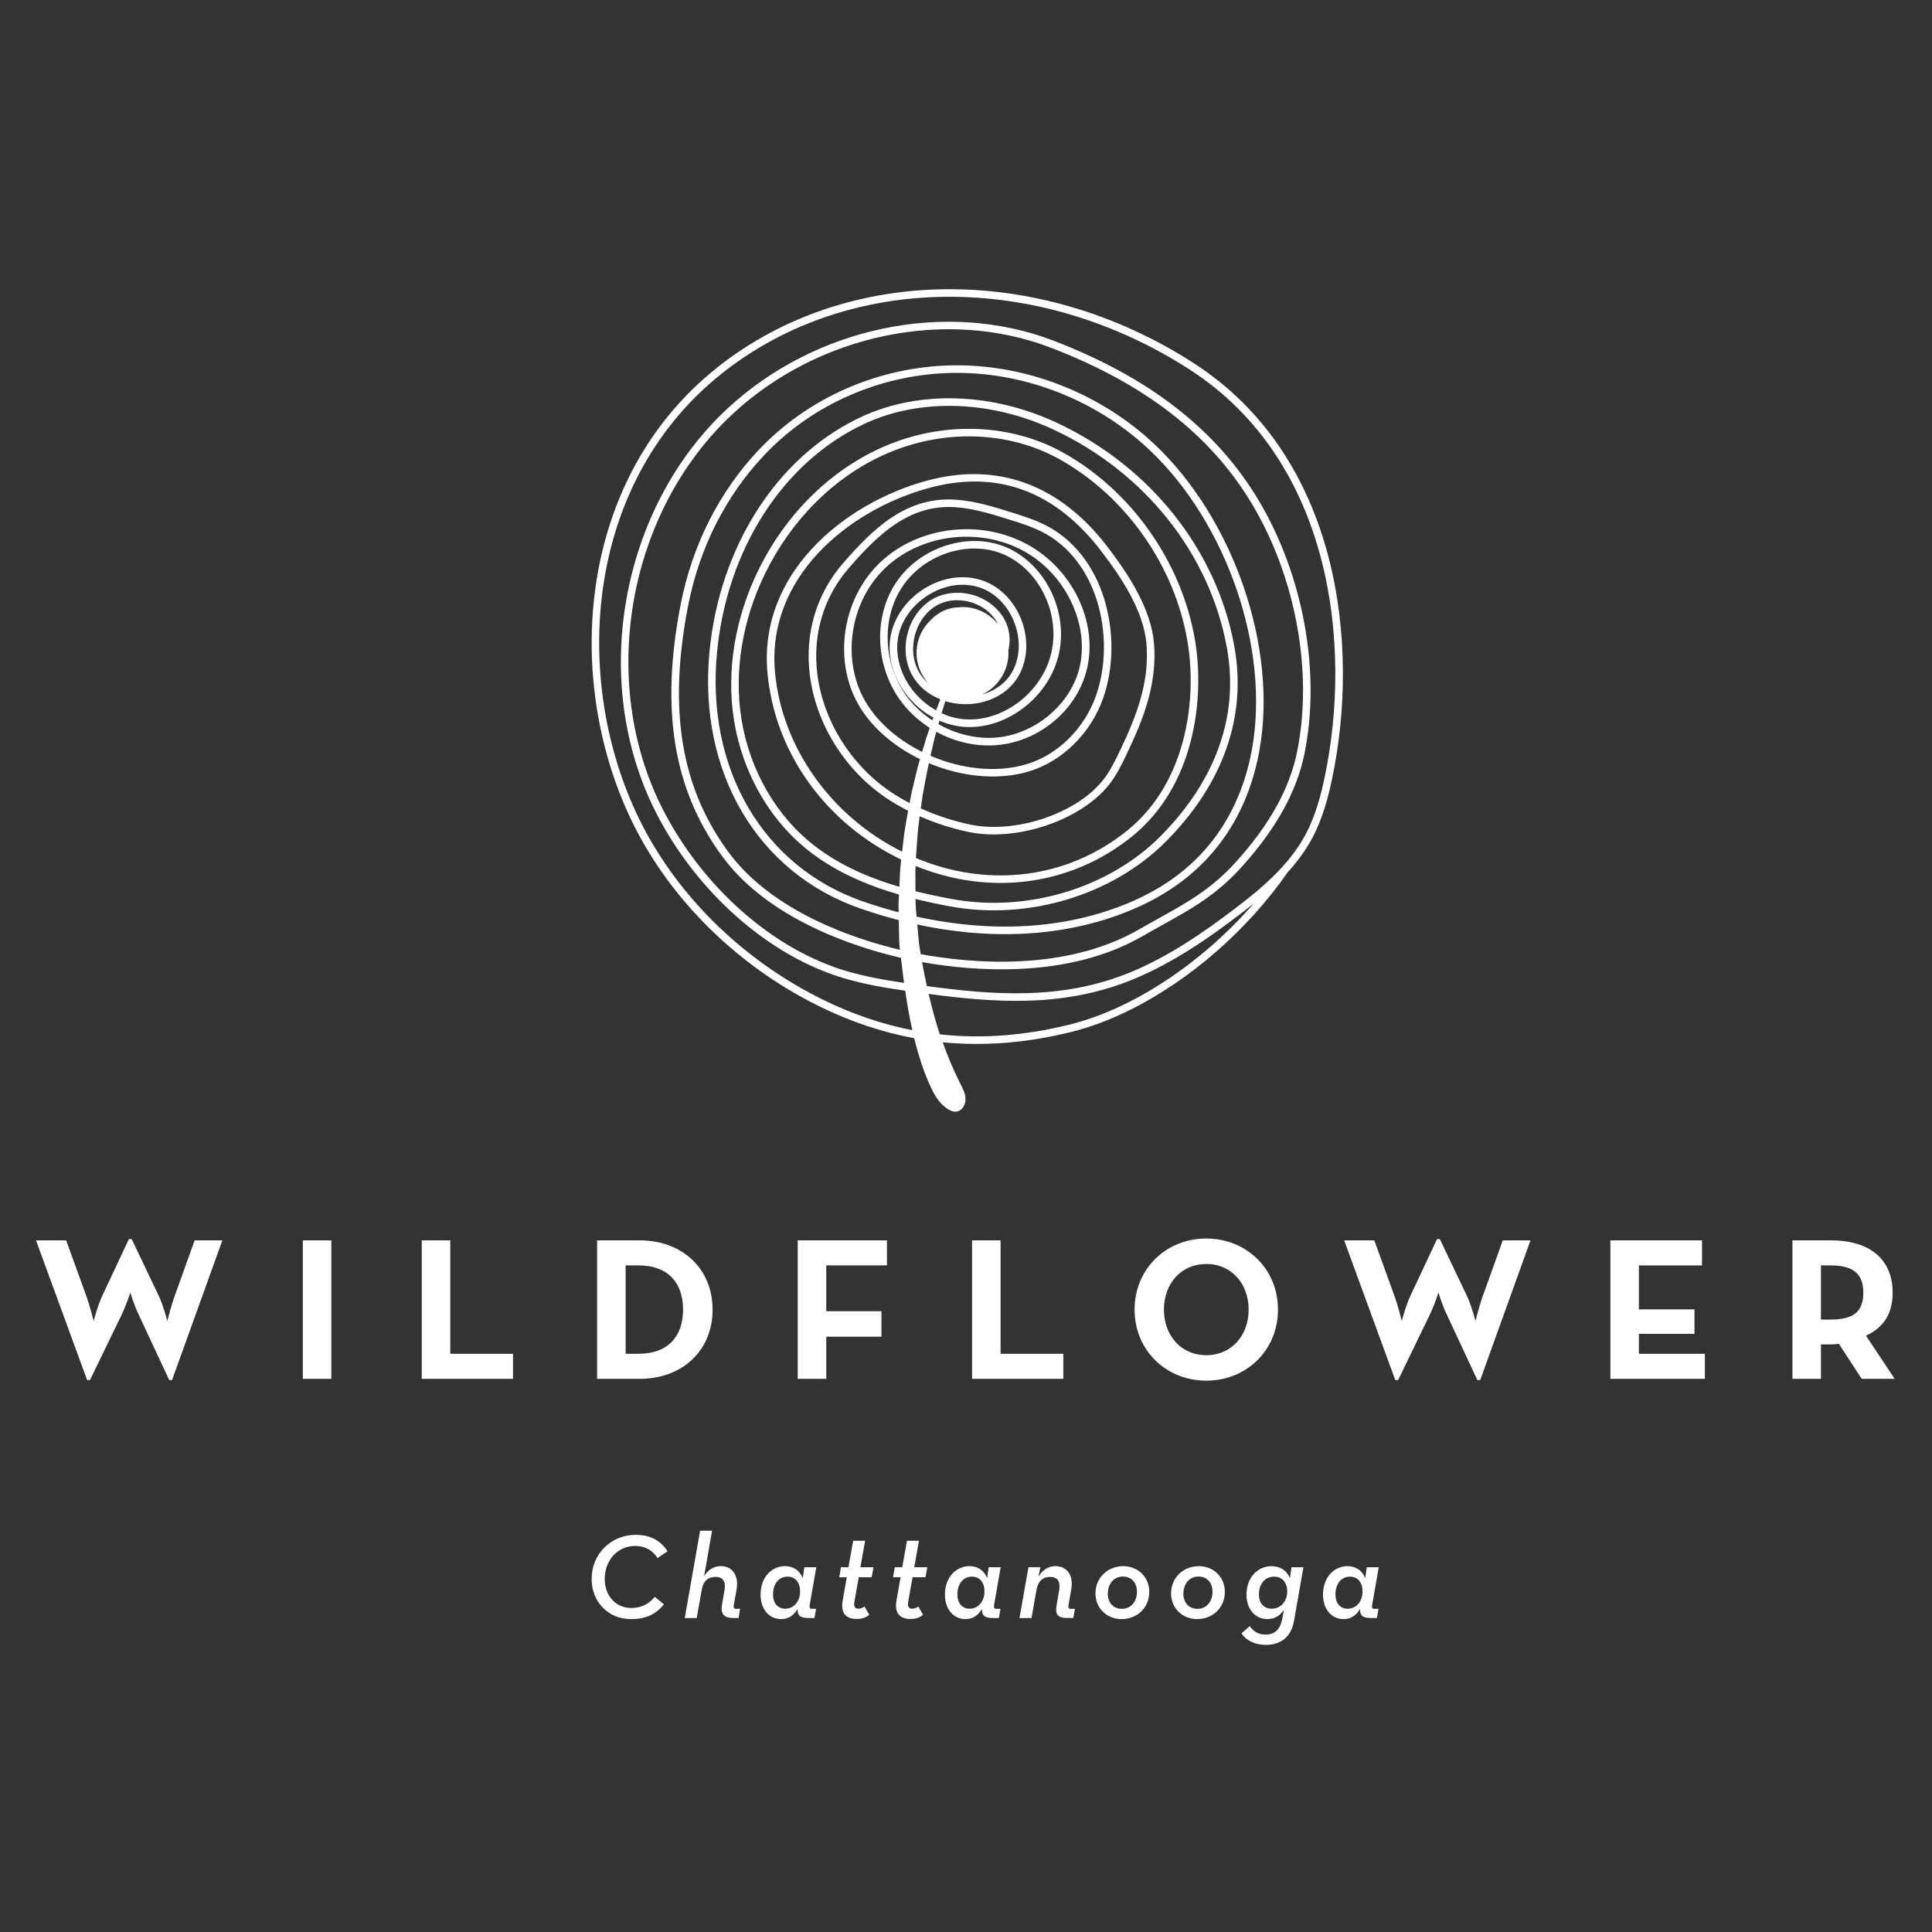 <?xml version="1.0" encoding="UTF-8"?>
<svg id="Layer_1" xmlns="http://www.w3.org/2000/svg" version="1.1" viewBox="0 0 1080 1080">
  <rect x="0" y="0" width="1080" height="1080" fill="#333333" stroke="none"/>
  <!-- Generator: Adobe Illustrator 29.6.0, SVG Export Plug-In . SVG Version: 2.1.1 Build 207)  -->
  <defs>
    <style>
      .st0 {
        fill: #fff;
      }
    </style>
  </defs>
  <path class="st0" d="M401.37,205.09c72.26-57.02,179.01-57.96,265.65-2.28,82.27,52.87,93.25,158.26,77.65,232.44-2.04,9.7-5.17,22.29-11.36,33.7-3.7,6.83-8.32,12.98-13.43,18.59-22.64,32.6-54.92,60.43-87.87,76.86-11.01,5.49-22.1,9.71-32.92,12.4-24.91,6.19-48.84,8.14-72.12,5.84,2.76,7.75,5.93,15.4,9.77,22.93,1.43,2.8,2.95,5.69,3,8.83.05,3.14-1.91,6.56-5.02,6.98-1.72.23-3.43-.47-4.89-1.39-4.71-2.96-7.6-8.05-9.9-13.11-3.79-8.34-6.63-17.32-8.88-26.52-18.14-3.36-35.92-9.34-53.5-18.04-40.5-20.04-74.9-51.76-96.88-89.33l-1.34-2.33c-44.8-78.85-41.32-199.74,42.05-265.56h0ZM598.06,572.7c35.46-8.8,73.83-34.41,102.78-67.62-2.94,2.36-5.87,4.61-8.73,6.78-16.45,12.47-36.35,26.46-59.07,35.75-39.04,15.94-77.67,12.78-113.93,8,1.77,7.63,3.82,15.17,6.28,22.6,23.44,2.57,47.54.75,72.67-5.5h0ZM504.27,540.66c-.21-1.71-.42-3.48-.63-5.22-24.44-5.65-73.61-20.98-99.89-56.7-27.37-37.2-34.75-82.04-23.19-141.14,6.46-33.02,21.56-62.83,43.68-86.2,27.44-28.97,66.46-46.16,107.06-47.14,39.61-.95,79.71,13.78,110.04,40.41,45.2,39.7,71.9,111.11,63.49,169.79-4.24,29.61-19.18,69.5-66.72,91.69-36.21,16.88-79.84,20.45-125.35,10.65.33,3.66.66,7.3.98,10.88.3,1.92.64,3.82.96,5.73,28.21,5.13,80.78,9.9,122.11-13.9,3.85-2.22,7.55-4.28,11.13-6.27,15.63-8.68,29.13-16.17,42.63-31.04,19.02-20.95,30.31-41.22,34.52-61.98,9.01-44.37-.67-97.46-25.24-138.54-23.11-38.63-59.95-67.22-112.62-87.38-58.27-22.31-129.63-7.44-177.59,37.04-58.91,54.63-75.69,149.75-39.04,221.25,22.29,43.48,61.49,78.03,102.28,90.16,10.56,3.14,21.55,5.08,32.49,6.68-.4-2.96-.77-5.9-1.12-8.79h0ZM502.84,528.77c-.31-4.03-.25-8.13-.37-12.25,0-.72-.03-1.44-.04-2.16-7.09-1.83-14.22-3.98-21.37-6.46-57.71-19.99-90.86-76.31-84.46-143.45,5.53-58.02,36.77-107.48,81.85-129.95.97-.48,1.96-.96,2.94-1.42,32.2-15.02,73.21-13.76,109.69,3.38,52.19,24.52,89.17,71.22,98.92,124.91,7.09,39.05-6.14,76.76-38.28,109.06-29.85,30-77.1,44.24-120.38,36.27-6.18-1.14-12.77-2.49-19.56-4.16,0,.49,0,.99,0,1.48.06,2.81.33,5.59.59,8.36,45.08,9.96,88.25,6.6,123.96-10.05,45.75-21.29,60.24-59.87,64.33-88.46,8.22-57.38-17.9-127.2-62.1-166.02-29.54-25.95-68.59-40.3-107.15-39.37-39.49.95-77.43,17.65-104.1,45.82-21.57,22.79-36.3,51.87-42.61,84.1-11.31,57.85-4.18,101.65,22.44,137.83,24.98,33.94,71.59,48.95,95.95,54.73-.09-.74-.18-1.46-.27-2.21h0ZM502.33,504.11c.07-1.35.14-2.7.21-4.05-18.3-5.3-37.33-13.33-53.22-26.71-21.71-18.28-36.19-45.92-39.71-75.84-3.27-27.82,2.82-57.75,17.14-84.29,16.38-30.33,41.63-53.45,71.22-65.16,31.77-12.56,67.52-10.85,95.64,4.57,38.57,21.16,67.09,61.55,74.43,105.42,5.5,32.91-.39,81.31-35.09,109.42-34.01,27.52-79.16,33.66-121.15,16.61-.11,2.61-.18,5.23-.09,7.85.01,2.09.03,4.17.04,6.26,7.07,1.77,13.94,3.19,20.35,4.37,41.95,7.73,87.73-6.05,116.63-35.09,21.7-21.81,45.75-57.79,37.12-105.33-9.52-52.35-45.61-97.9-96.57-121.84-35.36-16.61-75.02-17.88-106.1-3.38-45.47,21.29-76.87,70.16-82.38,127.94-6.21,65.14,25.84,119.73,81.64,139.07,6.65,2.31,13.29,4.31,19.9,6.05-.05-1.95-.08-3.91-.02-5.86h0ZM502.96,491.63c.06-3.73.39-7.44.8-11.13-42.25-20.31-70.68-59.72-74.74-104.42-5.03-55.28,42.25-94.29,88.27-107.15,39.9-11.14,75.21,1.71,102.11,37.15,11.04,14.54,23.93,33.73,25.66,53.3,2.07,23.43-6.62,44.04-14.94,61.52-2.87,6.03-5.84,12.27-10.11,17.68-15.85,20.09-51.97,32.19-78.89,26.44-9.65-2.07-18.63-5.05-27.02-8.74-.49,3.79-.93,7.63-1.3,11.51-.2,3.93-.54,7.88-.8,11.85,40.93,17.15,85.11,11.4,118.26-15.46,33.3-26.96,38.9-73.65,33.59-105.43-7.13-42.62-34.83-81.86-72.29-102.42-27.04-14.83-61.45-16.45-92.06-4.34-28.59,11.24-53.14,33.77-69.05,63.24-13.91,25.78-19.83,54.83-16.67,81.78,3.4,28.86,17.33,55.51,38.23,73.11,15.07,12.69,33.18,20.46,50.72,25.62.07-1.37.14-2.74.21-4.11h0ZM505.35,466.92c.67-4.65,1.46-9.21,2.29-13.71-4.31-2.21-8.48-4.56-12.38-7.22-23.15-15.75-39.05-41.32-42.53-68.4-3-23.33,3.63-45.67,18.68-62.92,16.53-18.93,34.99-37.25,62.97-35.33,10.85.75,21.24,4.01,31.28,7.16,7.14,2.24,14.52,4.56,21.26,8.4,32.46,18.57,40.75,63.88,29.81,95.2-6.93,19.86-23.02,35.65-41.89,41.22-17.33,5.11-37.64,2.84-55.59-4.7-1.26,5.74-2.31,11.7-3.49,17.87-.36,2.42-.7,4.92-1.04,7.4,8.43,3.81,17.49,6.88,27.29,8.98,25.52,5.47,59.73-5.96,74.68-24.92,3.98-5.04,6.85-11.05,9.62-16.87,8.08-16.97,16.52-36.96,14.55-59.33-1.64-18.49-14.12-37.03-24.82-51.11-26.14-34.44-58.98-46.42-97.61-35.64-44.38,12.4-90.01,49.82-85.21,102.7,3.82,42.07,31.4,80.66,71.05,100.38.38-3.07.77-6.12,1.07-9.16h0ZM509.54,443.31c1.62-6.55,2.95-12.94,4.71-18.95-13.5-6.59-25.31-16.2-32.89-28-15.87-24.72-11.43-60.48,10.1-81.43,21.03-20.45,55.56-25.06,82.13-10.97,27.31,14.48,41.74,47.02,32.86,74.07-6.68,20.31-25.68,35.7-47.31,38.3-12.32,1.48-24.85-1.31-35.73-7.28-.36,1.31-.7,2.56-1.07,3.91-.71,3.08-1.45,6.28-2.2,9.54,17.22,7.41,36.81,9.69,53.5,4.77,17.61-5.19,32.61-19.97,39.1-38.57,10.39-29.73,2.66-72.66-27.92-90.15-6.33-3.62-13.49-5.87-20.42-8.04-9.81-3.08-19.95-6.27-30.31-6.98-26.06-1.79-43.68,15.77-59.49,33.9-14.24,16.32-20.52,37.49-17.68,59.6,3.33,25.9,18.56,50.37,40.72,65.45,3.43,2.33,7.06,4.45,10.83,6.43.36-1.87.71-3.78,1.08-5.62h0ZM521.23,402.58c.17-.51.36-.94.53-1.44-5.73-3.12-10.94-7.5-15.15-12.97-7.44-9.68-10.64-21.44-8.8-32.3,1.86-10.9,9.2-21.1,19.63-27.3,10.15-6.05,21.74-7.51,31.79-4.06,10.49,3.6,18.95,12.79,22.63,24.59,3.53,11.33,1.9,23.15-4.37,31.63-6.52,8.83-18.25,13.73-30.62,12.8-2.95-.22-5.77-.77-8.45-1.58-.69,2.14-1.36,4.39-2.07,6.74,3.93,1.8,8.06,2.96,12.21,3.34,21.3,1.95,43.23-14.21,48.87-36.01,6.02-23.28-7.2-49.42-28.88-57.08-19.46-6.87-43.58,2-54.9,20.22-10.97,17.65-9.72,42.27,3.04,59.87,3.92,5.4,8.92,9.95,14.49,13.64.01-.03.02-.07.04-.1h0ZM545.55,337.66c-6.98-2.92-14.74-2.84-20.84.2-.08.04-.17.09-.26.13-5.83,3.01-10.42,8.72-12.61,15.68-2.31,7.36-1.74,15.18,1.57,21.45,1.39,2.63,3.3,4.92,5.56,6.91-3.85-4.31-6.37-9.85-6.6-16.07-.3-8.01,3.18-15.21,8.76-20.13.3-.29.53-.63.84-.9.28-.25.59-.4.88-.63.03-.02.06-.04.09-.06,3.91-3.1,8.5-4.73,13.06-4.74.36-.03.7-.13,1.07-.15,8.41-.31,15.95,3.51,20.86,9.58-2.44-4.85-6.74-8.9-12.4-11.26h0ZM509.69,377.09c-3.83-7.26-4.51-16.25-1.86-24.69,2.52-8.03,7.88-14.65,14.7-18.17,7.24-3.52,16.44-3.9,24.66-.47,7.95,3.33,13.84,9.48,16.15,16.89,1.3,4.15,1.35,8.62.32,12.99,0,.13.05.26.06.39.39,10.58-5.68,19.9-14.68,24.16,6.19-1.72,11.54-5.17,15.08-9.97,5.46-7.41,6.86-17.82,3.73-27.87-3.28-10.52-10.74-18.68-19.97-21.85-8.87-3.04-19.18-1.75-28.26,3.7-9.38,5.57-15.97,14.68-17.61,24.37-1.65,9.7,1.25,20.27,7.98,29.01,3.66,4.76,8.25,8.68,13.29,11.52.82-2.15,1.58-4.22,2.37-6.19-6.96-2.78-12.62-7.56-15.93-13.83h0ZM503.27,391.52c-13.74-18.95-15.06-45.51-3.2-64.58,12.33-19.83,38.64-29.48,59.9-21.97,23.66,8.36,38.11,36.8,31.57,62.12-6.14,23.71-30.07,41.28-53.34,39.16-4.48-.41-8.88-1.58-13.05-3.41-.09.32-.19.59-.27.91-.09.33-.2.71-.29,1.04,10.38,5.9,22.47,8.73,34.06,7.34,19.71-2.39,37.72-16.94,43.8-35.42,8.13-24.74-5.7-55.7-30.83-69.03-25-13.26-57.46-8.93-77.21,10.27-20.14,19.6-24.31,53.04-9.48,76.12,7.06,11,18,19.99,30.53,26.24.89-2.93,1.76-5.82,2.6-8.6.58-1.66,1.12-3.21,1.67-4.81-6.31-4.05-11.97-9.2-16.45-15.38h0ZM362.99,468.57l1.31,2.28c21.56,36.86,55.34,68,95.11,87.67,16.62,8.23,33.44,14,50.57,17.35-1.63-7.32-2.9-14.73-3.96-22.05-11.5-1.65-23.1-3.67-34.32-7-41.86-12.45-82.04-47.81-104.84-92.29-37.49-73.12-20.32-170.39,39.93-226.26,49.12-45.56,122.23-60.77,181.97-37.89,53.58,20.52,91.11,49.68,114.73,89.15,25.09,41.95,34.96,96.19,25.76,141.56-4.36,21.52-15.99,42.44-35.54,63.97-13.97,15.39-27.75,23.04-43.71,31.89-3.56,1.98-7.24,4.02-11.07,6.23-41.7,24.17-94.36,19.8-123.48,14.66.81,4.5,1.71,8.95,2.67,13.38.14.02.28.04.42.06,36.02,4.79,74.4,8.14,112.88-7.57,22.3-9.1,41.9-22.91,58.13-35.21,14.38-10.89,30.52-23.99,40.03-41.55,5.93-10.93,8.96-23.14,10.94-32.56,15.32-72.87,4.67-176.31-75.79-228.02-85.12-54.7-189.92-53.88-260.74,2.04-81.59,64.42-84.92,182.86-41,260.16h0Z"/>
  <path class="st0" d="M352.64,905.09c8.45,0,13.99-2.7,18.52-8.25l-5.14-4.19c-2.91,3.45-6.83,6.22-13.18,6.22-8.52,0-14.8-6.76-14.8-16.22,0-10.34,7.16-18.45,16.96-18.45,6.15,0,10,2.77,12.57,6.76l5.61-3.79c-3.92-6.01-9.59-9.19-17.98-9.19-13.31,0-24.47,10.41-24.47,24.67,0,12.78,9.26,22.44,21.9,22.44h0ZM382.79,904.48h6.69l2.77-15.68c.88-4.94,3.45-7.3,7.84-7.3,3.99,0,5.74,2.64,4.93,7.3l-1.42,8.25c-.95,5.27,1.28,7.43,6.35,7.43h2.91l.88-5.14h-2.3c-1.15,0-1.49-.61-1.29-1.96l1.62-8.92c1.35-7.91-2.57-12.98-8.72-12.98-4.4,0-7.3,2.23-9.46,5.68l4.46-25.48h-6.69l-8.58,48.8h0ZM436.58,905.09c4.19,0,7.03-2.03,9.33-5.68v.61c0,2.64.88,4.46,6.15,4.46h3.24l.88-5.14h-2.3c-1.15,0-1.49-.61-1.28-1.96l3.72-21.29h-6.69l-.88,6.15c-1.62-4.39-5.41-6.76-9.87-6.76-7.44,0-13.72,6.15-13.72,15.95,0,8.31,4.93,13.65,11.42,13.65h0ZM438.95,899.28c-4.26,0-6.83-3.18-6.83-7.98,0-5.88,3.18-9.94,8.18-9.94,4.39,0,6.96,3.38,6.96,8.25,0,5.61-3.51,9.67-8.31,9.67h0ZM473.35,881.7l-2.3,13.04c-1.35,7.77,2.7,10.28,7.77,10.28,3.51,0,5.61-1.08,7.1-2.37l-2.64-4.6c-.81.61-1.89,1.22-3.45,1.22-1.82,0-2.77-1.01-2.16-4.26l2.37-13.32h7.23l1.01-5.61h-7.3l2.64-14.8h-6.69l-2.64,14.8h-4.19l-.94,5.61h4.19ZM503.43,881.7l-2.3,13.04c-1.35,7.77,2.7,10.28,7.77,10.28,3.51,0,5.61-1.08,7.1-2.37l-2.64-4.6c-.81.61-1.89,1.22-3.45,1.22-1.83,0-2.77-1.01-2.16-4.26l2.37-13.32h7.23l1.01-5.61h-7.3l2.64-14.8h-6.69l-2.64,14.8h-4.19l-.94,5.61h4.19ZM539.65,905.09c4.19,0,7.03-2.03,9.33-5.68v.61c0,2.64.88,4.46,6.15,4.46h3.24l.88-5.14h-2.3c-1.15,0-1.49-.61-1.29-1.96l3.72-21.29h-6.69l-.88,6.15c-1.62-4.39-5.41-6.76-9.87-6.76-7.43,0-13.72,6.15-13.72,15.95,0,8.31,4.94,13.65,11.42,13.65h0ZM542.02,899.28c-4.26,0-6.83-3.18-6.83-7.98,0-5.88,3.18-9.94,8.18-9.94,4.39,0,6.96,3.38,6.96,8.25,0,5.61-3.52,9.67-8.31,9.67h0ZM569.93,904.48h6.69l2.77-15.68c.88-4.94,3.45-7.3,7.77-7.3,3.99,0,5.74,2.64,4.93,7.3l-1.42,8.45c-1.01,5.47.81,7.23,6.08,7.23h3.24l.88-5.14h-2.3c-1.15,0-1.49-.61-1.28-1.96l1.55-8.92c1.42-7.91-2.5-12.98-8.72-12.98-4.33,0-7.5,2.3-9.67,6.01l1.15-5.41h-6.69l-5,28.39h0ZM626.91,905.09c8.72,0,15.54-6.28,15.54-15.27,0-8.25-6.35-14.33-14.53-14.33-8.65,0-15.55,6.35-15.55,15.34,0,8.11,6.35,14.26,14.53,14.26h0ZM627.11,899.34c-4.73,0-7.84-3.45-7.84-8.38,0-5.61,3.38-9.66,8.45-9.66,4.8,0,7.84,3.45,7.84,8.45,0,5.54-3.31,9.6-8.45,9.6h0ZM669.15,905.09c8.72,0,15.55-6.28,15.55-15.27,0-8.25-6.35-14.33-14.53-14.33-8.65,0-15.54,6.35-15.54,15.34,0,8.11,6.35,14.26,14.53,14.26h0ZM669.35,899.34c-4.73,0-7.84-3.45-7.84-8.38,0-5.61,3.38-9.66,8.45-9.66,4.8,0,7.84,3.45,7.84,8.45,0,5.54-3.31,9.6-8.45,9.6h0ZM707.54,919.49c7.98,0,14.13-3.85,15.82-13.45l5.27-29.94h-6.69l-.88,6.15c-1.69-4.39-5.61-6.76-10.21-6.76-7.64,0-14.06,6.15-14.06,15.95,0,8.18,4.94,13.65,11.69,13.65,4.19,0,7.16-2.1,9.26-5.2l-1.01,5.27c-1.15,5.88-4.33,8.58-9.19,8.58-4.26,0-6.89-1.83-8.92-4.73l-4.6,4.05c2.1,3.38,6.76,6.42,13.52,6.42h0ZM710.85,899.28c-4.39,0-7.1-3.18-7.1-7.98,0-5.88,3.31-9.94,8.52-9.94,4.53,0,7.3,3.38,7.3,8.25,0,5.61-3.65,9.67-8.72,9.67h0ZM751,905.09c4.19,0,7.03-2.03,9.32-5.68v.61c0,2.64.88,4.46,6.15,4.46h3.24l.88-5.14h-2.3c-1.15,0-1.49-.61-1.28-1.96l3.72-21.29h-6.69l-.88,6.15c-1.62-4.39-5.41-6.76-9.87-6.76-7.44,0-13.72,6.15-13.72,15.95,0,8.31,4.94,13.65,11.42,13.65h0ZM753.36,899.28c-4.26,0-6.83-3.18-6.83-7.98,0-5.88,3.18-9.94,8.18-9.94,4.4,0,6.96,3.38,6.96,8.25,0,5.61-3.51,9.67-8.31,9.67h0Z"/>
  <path class="st0" d="M48.71,771.46h1.59l18.1-37.34c2.05-4.33,4.44-11.5,4.44-11.5,0,0,2.27,7.17,4.33,11.5l17.42,37.34h1.59l28.12-78.1h-15.49l-11.16,31.08c-1.94,5.35-4.1,14-4.1,14,0,0-2.28-8.77-4.78-14l-15.14-31.76h-1.59l-14.91,31.76c-2.51,5.24-4.78,14-4.78,14,0,0-2.16-8.65-4.1-14l-11.27-31.08h-16.85l28.58,78.1h0ZM169.28,770.78h15.94v-77.42h-15.94v77.42h0ZM235.77,770.78h51.01v-14h-35.07v-63.42h-15.94v77.42h0ZM333.79,770.78h23.79c23.91,0,40.76-15.83,40.76-38.71s-16.96-38.71-40.76-38.71h-23.79v77.42h0ZM349.73,756.77v-49.41h7.06c17.19,0,25.05,10.25,25.05,24.71s-7.86,24.71-25.05,24.71h-7.06ZM445.94,770.78h15.94v-23.57h30.86v-14.23h-30.86v-25.62h33.93v-14h-49.87v77.42h0ZM543.39,770.78h51.01v-14h-35.07v-63.42h-15.94v77.42h0ZM674.32,771.8c22.31,0,40.08-16.85,40.08-39.73s-17.76-39.73-40.08-39.73-40.08,16.85-40.08,39.73,17.76,39.73,40.08,39.73h0ZM674.32,757.57c-14.12,0-23.68-11.04-23.68-25.5s9.56-25.5,23.68-25.5,23.68,11.04,23.68,25.5-9.56,25.5-23.68,25.5h0ZM779.97,771.46h1.59l18.1-37.34c2.05-4.33,4.44-11.5,4.44-11.5,0,0,2.27,7.17,4.33,11.5l17.42,37.34h1.59l28.12-78.1h-15.49l-11.16,31.08c-1.94,5.35-4.1,14-4.1,14,0,0-2.28-8.77-4.78-14l-15.14-31.76h-1.59l-14.91,31.76c-2.51,5.24-4.78,14-4.78,14,0,0-2.16-8.65-4.1-14l-11.27-31.08h-16.85l28.58,78.1h0ZM900.2,770.78h52.83v-14h-36.89v-11.16h31.08v-13.66h-31.08v-24.59h35.3v-14h-51.23v77.42h0ZM1043.08,746.64c9.56-4.33,14.92-11.95,14.92-24.02,0-18.9-12.98-29.26-34.61-29.26h-21.4v77.42h15.94v-19.24h5.46c1.48,0,3.07-.11,4.56-.34l12.75,19.58h18.44l-16.05-24.14h0ZM1017.92,737.65v-30.29h5.01c12.75,0,18.67,4.33,18.67,15.26s-5.69,15.03-18.67,15.03h-5.01Z"/>
</svg>